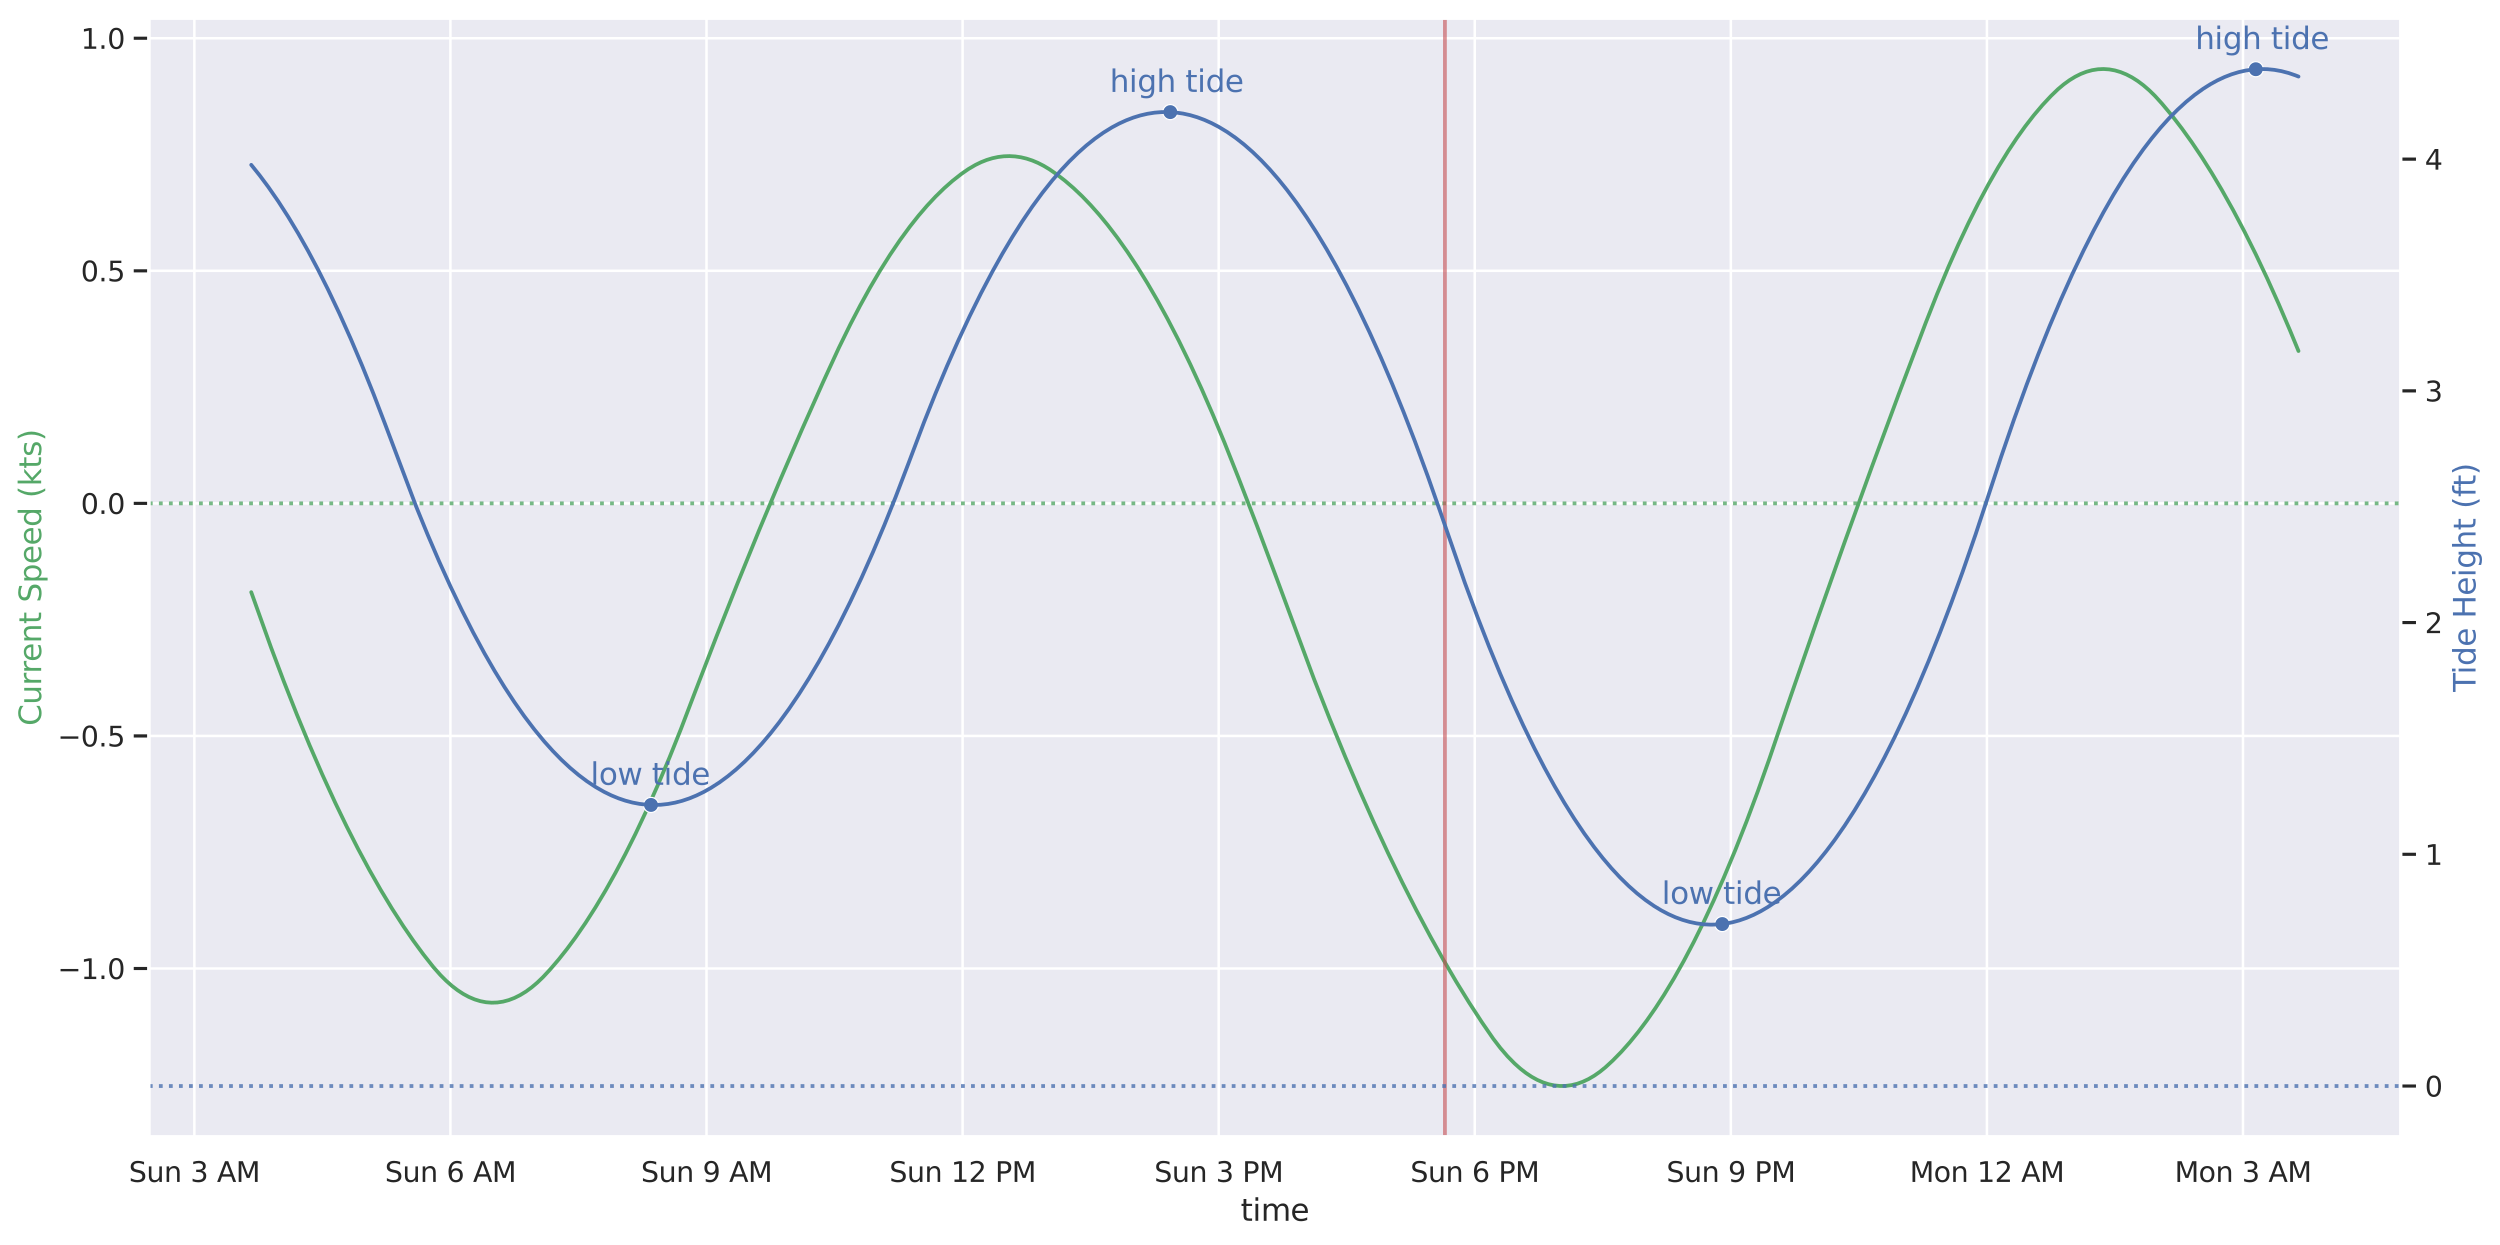 <?xml version="1.0" encoding="utf-8" standalone="no"?>
<!DOCTYPE svg PUBLIC "-//W3C//DTD SVG 1.1//EN"
  "http://www.w3.org/Graphics/SVG/1.1/DTD/svg11.dtd">
<svg xmlns:xlink="http://www.w3.org/1999/xlink" width="991.137pt" height="493.68pt" viewBox="0 0 991.137 493.68" xmlns="http://www.w3.org/2000/svg" version="1.1">
 <defs>
  <style type="text/css">*{stroke-linejoin: round; stroke-linecap: butt}</style>
 </defs>
 <g id="figure_1">
  <g id="patch_1">
   <path d="M 0 493.68 
L 991.137 493.68 
L 991.137 0 
L 0 0 
z
" style="fill: #ffffff"/>
  </g>
  <g id="axes_1">
   <g id="patch_2">
    <path d="M 59.025 450.72 
L 951.825 450.72 
L 951.825 7.2 
L 59.025 7.2 
z
" style="fill: #eaeaf2"/>
   </g>
   <g id="matplotlib.axis_1">
    <g id="xtick_1">
     <g id="line2d_1">
      <path d="M 77.046 450.72 
L 77.046 7.2 
" clip-path="url(#pb680e8abb6)" style="fill: none; stroke: #ffffff; stroke-linecap: round"/>
     </g>
     <g id="text_1">
      <!-- Sun 3 AM -->
      <g style="fill: #262626" transform="translate(51.08 468.578) scale(0.11 -0.11)">
       <defs>
        <path id="DejaVuSans-53" d="M 3425 4513 
L 3425 3897 
Q 3066 4069 2747 4153 
Q 2428 4238 2131 4238 
Q 1616 4238 1336 4038 
Q 1056 3838 1056 3469 
Q 1056 3159 1242 3001 
Q 1428 2844 1947 2747 
L 2328 2669 
Q 3034 2534 3370 2195 
Q 3706 1856 3706 1288 
Q 3706 609 3251 259 
Q 2797 -91 1919 -91 
Q 1588 -91 1214 -16 
Q 841 59 441 206 
L 441 856 
Q 825 641 1194 531 
Q 1563 422 1919 422 
Q 2459 422 2753 634 
Q 3047 847 3047 1241 
Q 3047 1584 2836 1778 
Q 2625 1972 2144 2069 
L 1759 2144 
Q 1053 2284 737 2584 
Q 422 2884 422 3419 
Q 422 4038 858 4394 
Q 1294 4750 2059 4750 
Q 2388 4750 2728 4690 
Q 3069 4631 3425 4513 
z
" transform="scale(0.016)"/>
        <path id="DejaVuSans-75" d="M 544 1381 
L 544 3500 
L 1119 3500 
L 1119 1403 
Q 1119 906 1312 657 
Q 1506 409 1894 409 
Q 2359 409 2629 706 
Q 2900 1003 2900 1516 
L 2900 3500 
L 3475 3500 
L 3475 0 
L 2900 0 
L 2900 538 
Q 2691 219 2414 64 
Q 2138 -91 1772 -91 
Q 1169 -91 856 284 
Q 544 659 544 1381 
z
M 1991 3584 
L 1991 3584 
z
" transform="scale(0.016)"/>
        <path id="DejaVuSans-6e" d="M 3513 2113 
L 3513 0 
L 2938 0 
L 2938 2094 
Q 2938 2591 2744 2837 
Q 2550 3084 2163 3084 
Q 1697 3084 1428 2787 
Q 1159 2491 1159 1978 
L 1159 0 
L 581 0 
L 581 3500 
L 1159 3500 
L 1159 2956 
Q 1366 3272 1645 3428 
Q 1925 3584 2291 3584 
Q 2894 3584 3203 3211 
Q 3513 2838 3513 2113 
z
" transform="scale(0.016)"/>
        <path id="DejaVuSans-20" transform="scale(0.016)"/>
        <path id="DejaVuSans-33" d="M 2597 2516 
Q 3050 2419 3304 2112 
Q 3559 1806 3559 1356 
Q 3559 666 3084 287 
Q 2609 -91 1734 -91 
Q 1441 -91 1130 -33 
Q 819 25 488 141 
L 488 750 
Q 750 597 1062 519 
Q 1375 441 1716 441 
Q 2309 441 2620 675 
Q 2931 909 2931 1356 
Q 2931 1769 2642 2001 
Q 2353 2234 1838 2234 
L 1294 2234 
L 1294 2753 
L 1863 2753 
Q 2328 2753 2575 2939 
Q 2822 3125 2822 3475 
Q 2822 3834 2567 4026 
Q 2313 4219 1838 4219 
Q 1578 4219 1281 4162 
Q 984 4106 628 3988 
L 628 4550 
Q 988 4650 1302 4700 
Q 1616 4750 1894 4750 
Q 2613 4750 3031 4423 
Q 3450 4097 3450 3541 
Q 3450 3153 3228 2886 
Q 3006 2619 2597 2516 
z
" transform="scale(0.016)"/>
        <path id="DejaVuSans-41" d="M 2188 4044 
L 1331 1722 
L 3047 1722 
L 2188 4044 
z
M 1831 4666 
L 2547 4666 
L 4325 0 
L 3669 0 
L 3244 1197 
L 1141 1197 
L 716 0 
L 50 0 
L 1831 4666 
z
" transform="scale(0.016)"/>
        <path id="DejaVuSans-4d" d="M 628 4666 
L 1569 4666 
L 2759 1491 
L 3956 4666 
L 4897 4666 
L 4897 0 
L 4281 0 
L 4281 4097 
L 3078 897 
L 2444 897 
L 1241 4097 
L 1241 0 
L 628 0 
L 628 4666 
z
" transform="scale(0.016)"/>
       </defs>
       <use xlink:href="#DejaVuSans-53"/>
       <use xlink:href="#DejaVuSans-75" x="63.477"/>
       <use xlink:href="#DejaVuSans-6e" x="126.855"/>
       <use xlink:href="#DejaVuSans-20" x="190.234"/>
       <use xlink:href="#DejaVuSans-33" x="222.021"/>
       <use xlink:href="#DejaVuSans-20" x="285.645"/>
       <use xlink:href="#DejaVuSans-41" x="317.432"/>
       <use xlink:href="#DejaVuSans-4d" x="385.84"/>
      </g>
     </g>
    </g>
    <g id="xtick_2">
     <g id="line2d_2">
      <path d="M 178.571 450.72 
L 178.571 7.2 
" clip-path="url(#pb680e8abb6)" style="fill: none; stroke: #ffffff; stroke-linecap: round"/>
     </g>
     <g id="text_2">
      <!-- Sun 6 AM -->
      <g style="fill: #262626" transform="translate(152.605 468.578) scale(0.11 -0.11)">
       <defs>
        <path id="DejaVuSans-36" d="M 2113 2584 
Q 1688 2584 1439 2293 
Q 1191 2003 1191 1497 
Q 1191 994 1439 701 
Q 1688 409 2113 409 
Q 2538 409 2786 701 
Q 3034 994 3034 1497 
Q 3034 2003 2786 2293 
Q 2538 2584 2113 2584 
z
M 3366 4563 
L 3366 3988 
Q 3128 4100 2886 4159 
Q 2644 4219 2406 4219 
Q 1781 4219 1451 3797 
Q 1122 3375 1075 2522 
Q 1259 2794 1537 2939 
Q 1816 3084 2150 3084 
Q 2853 3084 3261 2657 
Q 3669 2231 3669 1497 
Q 3669 778 3244 343 
Q 2819 -91 2113 -91 
Q 1303 -91 875 529 
Q 447 1150 447 2328 
Q 447 3434 972 4092 
Q 1497 4750 2381 4750 
Q 2619 4750 2861 4703 
Q 3103 4656 3366 4563 
z
" transform="scale(0.016)"/>
       </defs>
       <use xlink:href="#DejaVuSans-53"/>
       <use xlink:href="#DejaVuSans-75" x="63.477"/>
       <use xlink:href="#DejaVuSans-6e" x="126.855"/>
       <use xlink:href="#DejaVuSans-20" x="190.234"/>
       <use xlink:href="#DejaVuSans-36" x="222.021"/>
       <use xlink:href="#DejaVuSans-20" x="285.645"/>
       <use xlink:href="#DejaVuSans-41" x="317.432"/>
       <use xlink:href="#DejaVuSans-4d" x="385.84"/>
      </g>
     </g>
    </g>
    <g id="xtick_3">
     <g id="line2d_3">
      <path d="M 280.096 450.72 
L 280.096 7.2 
" clip-path="url(#pb680e8abb6)" style="fill: none; stroke: #ffffff; stroke-linecap: round"/>
     </g>
     <g id="text_3">
      <!-- Sun 9 AM -->
      <g style="fill: #262626" transform="translate(254.13 468.578) scale(0.11 -0.11)">
       <defs>
        <path id="DejaVuSans-39" d="M 703 97 
L 703 672 
Q 941 559 1184 500 
Q 1428 441 1663 441 
Q 2288 441 2617 861 
Q 2947 1281 2994 2138 
Q 2813 1869 2534 1725 
Q 2256 1581 1919 1581 
Q 1219 1581 811 2004 
Q 403 2428 403 3163 
Q 403 3881 828 4315 
Q 1253 4750 1959 4750 
Q 2769 4750 3195 4129 
Q 3622 3509 3622 2328 
Q 3622 1225 3098 567 
Q 2575 -91 1691 -91 
Q 1453 -91 1209 -44 
Q 966 3 703 97 
z
M 1959 2075 
Q 2384 2075 2632 2365 
Q 2881 2656 2881 3163 
Q 2881 3666 2632 3958 
Q 2384 4250 1959 4250 
Q 1534 4250 1286 3958 
Q 1038 3666 1038 3163 
Q 1038 2656 1286 2365 
Q 1534 2075 1959 2075 
z
" transform="scale(0.016)"/>
       </defs>
       <use xlink:href="#DejaVuSans-53"/>
       <use xlink:href="#DejaVuSans-75" x="63.477"/>
       <use xlink:href="#DejaVuSans-6e" x="126.855"/>
       <use xlink:href="#DejaVuSans-20" x="190.234"/>
       <use xlink:href="#DejaVuSans-39" x="222.021"/>
       <use xlink:href="#DejaVuSans-20" x="285.645"/>
       <use xlink:href="#DejaVuSans-41" x="317.432"/>
       <use xlink:href="#DejaVuSans-4d" x="385.84"/>
      </g>
     </g>
    </g>
    <g id="xtick_4">
     <g id="line2d_4">
      <path d="M 381.621 450.72 
L 381.621 7.2 
" clip-path="url(#pb680e8abb6)" style="fill: none; stroke: #ffffff; stroke-linecap: round"/>
     </g>
     <g id="text_4">
      <!-- Sun 12 PM -->
      <g style="fill: #262626" transform="translate(352.601 468.578) scale(0.11 -0.11)">
       <defs>
        <path id="DejaVuSans-31" d="M 794 531 
L 1825 531 
L 1825 4091 
L 703 3866 
L 703 4441 
L 1819 4666 
L 2450 4666 
L 2450 531 
L 3481 531 
L 3481 0 
L 794 0 
L 794 531 
z
" transform="scale(0.016)"/>
        <path id="DejaVuSans-32" d="M 1228 531 
L 3431 531 
L 3431 0 
L 469 0 
L 469 531 
Q 828 903 1448 1529 
Q 2069 2156 2228 2338 
Q 2531 2678 2651 2914 
Q 2772 3150 2772 3378 
Q 2772 3750 2511 3984 
Q 2250 4219 1831 4219 
Q 1534 4219 1204 4116 
Q 875 4013 500 3803 
L 500 4441 
Q 881 4594 1212 4672 
Q 1544 4750 1819 4750 
Q 2544 4750 2975 4387 
Q 3406 4025 3406 3419 
Q 3406 3131 3298 2873 
Q 3191 2616 2906 2266 
Q 2828 2175 2409 1742 
Q 1991 1309 1228 531 
z
" transform="scale(0.016)"/>
        <path id="DejaVuSans-50" d="M 1259 4147 
L 1259 2394 
L 2053 2394 
Q 2494 2394 2734 2622 
Q 2975 2850 2975 3272 
Q 2975 3691 2734 3919 
Q 2494 4147 2053 4147 
L 1259 4147 
z
M 628 4666 
L 2053 4666 
Q 2838 4666 3239 4311 
Q 3641 3956 3641 3272 
Q 3641 2581 3239 2228 
Q 2838 1875 2053 1875 
L 1259 1875 
L 1259 0 
L 628 0 
L 628 4666 
z
" transform="scale(0.016)"/>
       </defs>
       <use xlink:href="#DejaVuSans-53"/>
       <use xlink:href="#DejaVuSans-75" x="63.477"/>
       <use xlink:href="#DejaVuSans-6e" x="126.855"/>
       <use xlink:href="#DejaVuSans-20" x="190.234"/>
       <use xlink:href="#DejaVuSans-31" x="222.021"/>
       <use xlink:href="#DejaVuSans-32" x="285.645"/>
       <use xlink:href="#DejaVuSans-20" x="349.268"/>
       <use xlink:href="#DejaVuSans-50" x="381.055"/>
       <use xlink:href="#DejaVuSans-4d" x="441.357"/>
      </g>
     </g>
    </g>
    <g id="xtick_5">
     <g id="line2d_5">
      <path d="M 483.146 450.72 
L 483.146 7.2 
" clip-path="url(#pb680e8abb6)" style="fill: none; stroke: #ffffff; stroke-linecap: round"/>
     </g>
     <g id="text_5">
      <!-- Sun 3 PM -->
      <g style="fill: #262626" transform="translate(457.626 468.578) scale(0.11 -0.11)">
       <use xlink:href="#DejaVuSans-53"/>
       <use xlink:href="#DejaVuSans-75" x="63.477"/>
       <use xlink:href="#DejaVuSans-6e" x="126.855"/>
       <use xlink:href="#DejaVuSans-20" x="190.234"/>
       <use xlink:href="#DejaVuSans-33" x="222.021"/>
       <use xlink:href="#DejaVuSans-20" x="285.645"/>
       <use xlink:href="#DejaVuSans-50" x="317.432"/>
       <use xlink:href="#DejaVuSans-4d" x="377.734"/>
      </g>
     </g>
    </g>
    <g id="xtick_6">
     <g id="line2d_6">
      <path d="M 584.671 450.72 
L 584.671 7.2 
" clip-path="url(#pb680e8abb6)" style="fill: none; stroke: #ffffff; stroke-linecap: round"/>
     </g>
     <g id="text_6">
      <!-- Sun 6 PM -->
      <g style="fill: #262626" transform="translate(559.151 468.578) scale(0.11 -0.11)">
       <use xlink:href="#DejaVuSans-53"/>
       <use xlink:href="#DejaVuSans-75" x="63.477"/>
       <use xlink:href="#DejaVuSans-6e" x="126.855"/>
       <use xlink:href="#DejaVuSans-20" x="190.234"/>
       <use xlink:href="#DejaVuSans-36" x="222.021"/>
       <use xlink:href="#DejaVuSans-20" x="285.645"/>
       <use xlink:href="#DejaVuSans-50" x="317.432"/>
       <use xlink:href="#DejaVuSans-4d" x="377.734"/>
      </g>
     </g>
    </g>
    <g id="xtick_7">
     <g id="line2d_7">
      <path d="M 686.196 450.72 
L 686.196 7.2 
" clip-path="url(#pb680e8abb6)" style="fill: none; stroke: #ffffff; stroke-linecap: round"/>
     </g>
     <g id="text_7">
      <!-- Sun 9 PM -->
      <g style="fill: #262626" transform="translate(660.676 468.578) scale(0.11 -0.11)">
       <use xlink:href="#DejaVuSans-53"/>
       <use xlink:href="#DejaVuSans-75" x="63.477"/>
       <use xlink:href="#DejaVuSans-6e" x="126.855"/>
       <use xlink:href="#DejaVuSans-20" x="190.234"/>
       <use xlink:href="#DejaVuSans-39" x="222.021"/>
       <use xlink:href="#DejaVuSans-20" x="285.645"/>
       <use xlink:href="#DejaVuSans-50" x="317.432"/>
       <use xlink:href="#DejaVuSans-4d" x="377.734"/>
      </g>
     </g>
    </g>
    <g id="xtick_8">
     <g id="line2d_8">
      <path d="M 787.721 450.72 
L 787.721 7.2 
" clip-path="url(#pb680e8abb6)" style="fill: none; stroke: #ffffff; stroke-linecap: round"/>
     </g>
     <g id="text_8">
      <!-- Mon 12 AM -->
      <g style="fill: #262626" transform="translate(757.122 468.578) scale(0.11 -0.11)">
       <defs>
        <path id="DejaVuSans-6f" d="M 1959 3097 
Q 1497 3097 1228 2736 
Q 959 2375 959 1747 
Q 959 1119 1226 758 
Q 1494 397 1959 397 
Q 2419 397 2687 759 
Q 2956 1122 2956 1747 
Q 2956 2369 2687 2733 
Q 2419 3097 1959 3097 
z
M 1959 3584 
Q 2709 3584 3137 3096 
Q 3566 2609 3566 1747 
Q 3566 888 3137 398 
Q 2709 -91 1959 -91 
Q 1206 -91 779 398 
Q 353 888 353 1747 
Q 353 2609 779 3096 
Q 1206 3584 1959 3584 
z
" transform="scale(0.016)"/>
       </defs>
       <use xlink:href="#DejaVuSans-4d"/>
       <use xlink:href="#DejaVuSans-6f" x="86.279"/>
       <use xlink:href="#DejaVuSans-6e" x="147.461"/>
       <use xlink:href="#DejaVuSans-20" x="210.84"/>
       <use xlink:href="#DejaVuSans-31" x="242.627"/>
       <use xlink:href="#DejaVuSans-32" x="306.25"/>
       <use xlink:href="#DejaVuSans-20" x="369.873"/>
       <use xlink:href="#DejaVuSans-41" x="401.66"/>
       <use xlink:href="#DejaVuSans-4d" x="470.068"/>
      </g>
     </g>
    </g>
    <g id="xtick_9">
     <g id="line2d_9">
      <path d="M 889.246 450.72 
L 889.246 7.2 
" clip-path="url(#pb680e8abb6)" style="fill: none; stroke: #ffffff; stroke-linecap: round"/>
     </g>
     <g id="text_9">
      <!-- Mon 3 AM -->
      <g style="fill: #262626" transform="translate(862.146 468.578) scale(0.11 -0.11)">
       <use xlink:href="#DejaVuSans-4d"/>
       <use xlink:href="#DejaVuSans-6f" x="86.279"/>
       <use xlink:href="#DejaVuSans-6e" x="147.461"/>
       <use xlink:href="#DejaVuSans-20" x="210.84"/>
       <use xlink:href="#DejaVuSans-33" x="242.627"/>
       <use xlink:href="#DejaVuSans-20" x="306.25"/>
       <use xlink:href="#DejaVuSans-41" x="338.037"/>
       <use xlink:href="#DejaVuSans-4d" x="406.445"/>
      </g>
     </g>
    </g>
    <g id="text_10">
     <!-- time -->
     <g style="fill: #262626" transform="translate(491.87 483.984) scale(0.12 -0.12)">
      <defs>
       <path id="DejaVuSans-74" d="M 1172 4494 
L 1172 3500 
L 2356 3500 
L 2356 3053 
L 1172 3053 
L 1172 1153 
Q 1172 725 1289 603 
Q 1406 481 1766 481 
L 2356 481 
L 2356 0 
L 1766 0 
Q 1100 0 847 248 
Q 594 497 594 1153 
L 594 3053 
L 172 3053 
L 172 3500 
L 594 3500 
L 594 4494 
L 1172 4494 
z
" transform="scale(0.016)"/>
       <path id="DejaVuSans-69" d="M 603 3500 
L 1178 3500 
L 1178 0 
L 603 0 
L 603 3500 
z
M 603 4863 
L 1178 4863 
L 1178 4134 
L 603 4134 
L 603 4863 
z
" transform="scale(0.016)"/>
       <path id="DejaVuSans-6d" d="M 3328 2828 
Q 3544 3216 3844 3400 
Q 4144 3584 4550 3584 
Q 5097 3584 5394 3201 
Q 5691 2819 5691 2113 
L 5691 0 
L 5113 0 
L 5113 2094 
Q 5113 2597 4934 2840 
Q 4756 3084 4391 3084 
Q 3944 3084 3684 2787 
Q 3425 2491 3425 1978 
L 3425 0 
L 2847 0 
L 2847 2094 
Q 2847 2600 2669 2842 
Q 2491 3084 2119 3084 
Q 1678 3084 1418 2786 
Q 1159 2488 1159 1978 
L 1159 0 
L 581 0 
L 581 3500 
L 1159 3500 
L 1159 2956 
Q 1356 3278 1631 3431 
Q 1906 3584 2284 3584 
Q 2666 3584 2933 3390 
Q 3200 3197 3328 2828 
z
" transform="scale(0.016)"/>
       <path id="DejaVuSans-65" d="M 3597 1894 
L 3597 1613 
L 953 1613 
Q 991 1019 1311 708 
Q 1631 397 2203 397 
Q 2534 397 2845 478 
Q 3156 559 3463 722 
L 3463 178 
Q 3153 47 2828 -22 
Q 2503 -91 2169 -91 
Q 1331 -91 842 396 
Q 353 884 353 1716 
Q 353 2575 817 3079 
Q 1281 3584 2069 3584 
Q 2775 3584 3186 3129 
Q 3597 2675 3597 1894 
z
M 3022 2063 
Q 3016 2534 2758 2815 
Q 2500 3097 2075 3097 
Q 1594 3097 1305 2825 
Q 1016 2553 972 2059 
L 3022 2063 
z
" transform="scale(0.016)"/>
      </defs>
      <use xlink:href="#DejaVuSans-74"/>
      <use xlink:href="#DejaVuSans-69" x="39.209"/>
      <use xlink:href="#DejaVuSans-6d" x="66.992"/>
      <use xlink:href="#DejaVuSans-65" x="164.404"/>
     </g>
    </g>
   </g>
   <g id="matplotlib.axis_2">
    <g id="ytick_1">
     <g id="line2d_10">
      <path d="M 59.025 383.968 
L 951.825 383.968 
" clip-path="url(#pb680e8abb6)" style="fill: none; stroke: #ffffff; stroke-linecap: round"/>
     </g>
     <g id="line2d_11">
      <defs>
       <path id="mc76d4a7709" d="M 0 0 
L -6 0 
" style="stroke: #262626; stroke-width: 1.25"/>
      </defs>
      <g>
       <use xlink:href="#mc76d4a7709" x="59.025" y="383.968" style="fill: #262626; stroke: #262626; stroke-width: 1.25"/>
      </g>
     </g>
     <g id="text_11">
      <!-- −1.0 -->
      <g style="fill: #262626" transform="translate(22.814 388.147) scale(0.11 -0.11)">
       <defs>
        <path id="DejaVuSans-2212" d="M 678 2272 
L 4684 2272 
L 4684 1741 
L 678 1741 
L 678 2272 
z
" transform="scale(0.016)"/>
        <path id="DejaVuSans-2e" d="M 684 794 
L 1344 794 
L 1344 0 
L 684 0 
L 684 794 
z
" transform="scale(0.016)"/>
        <path id="DejaVuSans-30" d="M 2034 4250 
Q 1547 4250 1301 3770 
Q 1056 3291 1056 2328 
Q 1056 1369 1301 889 
Q 1547 409 2034 409 
Q 2525 409 2770 889 
Q 3016 1369 3016 2328 
Q 3016 3291 2770 3770 
Q 2525 4250 2034 4250 
z
M 2034 4750 
Q 2819 4750 3233 4129 
Q 3647 3509 3647 2328 
Q 3647 1150 3233 529 
Q 2819 -91 2034 -91 
Q 1250 -91 836 529 
Q 422 1150 422 2328 
Q 422 3509 836 4129 
Q 1250 4750 2034 4750 
z
" transform="scale(0.016)"/>
       </defs>
       <use xlink:href="#DejaVuSans-2212"/>
       <use xlink:href="#DejaVuSans-31" x="83.789"/>
       <use xlink:href="#DejaVuSans-2e" x="147.412"/>
       <use xlink:href="#DejaVuSans-30" x="179.199"/>
      </g>
     </g>
    </g>
    <g id="ytick_2">
     <g id="line2d_12">
      <path d="M 59.025 291.768 
L 951.825 291.768 
" clip-path="url(#pb680e8abb6)" style="fill: none; stroke: #ffffff; stroke-linecap: round"/>
     </g>
     <g id="line2d_13">
      <g>
       <use xlink:href="#mc76d4a7709" x="59.025" y="291.768" style="fill: #262626; stroke: #262626; stroke-width: 1.25"/>
      </g>
     </g>
     <g id="text_12">
      <!-- −0.5 -->
      <g style="fill: #262626" transform="translate(22.814 295.947) scale(0.11 -0.11)">
       <defs>
        <path id="DejaVuSans-35" d="M 691 4666 
L 3169 4666 
L 3169 4134 
L 1269 4134 
L 1269 2991 
Q 1406 3038 1543 3061 
Q 1681 3084 1819 3084 
Q 2600 3084 3056 2656 
Q 3513 2228 3513 1497 
Q 3513 744 3044 326 
Q 2575 -91 1722 -91 
Q 1428 -91 1123 -41 
Q 819 9 494 109 
L 494 744 
Q 775 591 1075 516 
Q 1375 441 1709 441 
Q 2250 441 2565 725 
Q 2881 1009 2881 1497 
Q 2881 1984 2565 2268 
Q 2250 2553 1709 2553 
Q 1456 2553 1204 2497 
Q 953 2441 691 2322 
L 691 4666 
z
" transform="scale(0.016)"/>
       </defs>
       <use xlink:href="#DejaVuSans-2212"/>
       <use xlink:href="#DejaVuSans-30" x="83.789"/>
       <use xlink:href="#DejaVuSans-2e" x="147.412"/>
       <use xlink:href="#DejaVuSans-35" x="179.199"/>
      </g>
     </g>
    </g>
    <g id="ytick_3">
     <g id="line2d_14">
      <path d="M 59.025 199.567 
L 951.825 199.567 
" clip-path="url(#pb680e8abb6)" style="fill: none; stroke: #ffffff; stroke-linecap: round"/>
     </g>
     <g id="line2d_15">
      <g>
       <use xlink:href="#mc76d4a7709" x="59.025" y="199.567" style="fill: #262626; stroke: #262626; stroke-width: 1.25"/>
      </g>
     </g>
     <g id="text_13">
      <!-- 0.0 -->
      <g style="fill: #262626" transform="translate(32.031 203.746) scale(0.11 -0.11)">
       <use xlink:href="#DejaVuSans-30"/>
       <use xlink:href="#DejaVuSans-2e" x="63.623"/>
       <use xlink:href="#DejaVuSans-30" x="95.41"/>
      </g>
     </g>
    </g>
    <g id="ytick_4">
     <g id="line2d_16">
      <path d="M 59.025 107.367 
L 951.825 107.367 
" clip-path="url(#pb680e8abb6)" style="fill: none; stroke: #ffffff; stroke-linecap: round"/>
     </g>
     <g id="line2d_17">
      <g>
       <use xlink:href="#mc76d4a7709" x="59.025" y="107.367" style="fill: #262626; stroke: #262626; stroke-width: 1.25"/>
      </g>
     </g>
     <g id="text_14">
      <!-- 0.5 -->
      <g style="fill: #262626" transform="translate(32.031 111.546) scale(0.11 -0.11)">
       <use xlink:href="#DejaVuSans-30"/>
       <use xlink:href="#DejaVuSans-2e" x="63.623"/>
       <use xlink:href="#DejaVuSans-35" x="95.41"/>
      </g>
     </g>
    </g>
    <g id="ytick_5">
     <g id="line2d_18">
      <path d="M 59.025 15.166 
L 951.825 15.166 
" clip-path="url(#pb680e8abb6)" style="fill: none; stroke: #ffffff; stroke-linecap: round"/>
     </g>
     <g id="line2d_19">
      <g>
       <use xlink:href="#mc76d4a7709" x="59.025" y="15.166" style="fill: #262626; stroke: #262626; stroke-width: 1.25"/>
      </g>
     </g>
     <g id="text_15">
      <!-- 1.0 -->
      <g style="fill: #262626" transform="translate(32.031 19.345) scale(0.11 -0.11)">
       <use xlink:href="#DejaVuSans-31"/>
       <use xlink:href="#DejaVuSans-2e" x="63.623"/>
       <use xlink:href="#DejaVuSans-30" x="95.41"/>
      </g>
     </g>
    </g>
    <g id="text_16">
     <!-- Current Speed (kts) -->
     <g style="fill: #55a868" transform="translate(16.318 287.751) rotate(-90) scale(0.12 -0.12)">
      <defs>
       <path id="DejaVuSans-43" d="M 4122 4306 
L 4122 3641 
Q 3803 3938 3442 4084 
Q 3081 4231 2675 4231 
Q 1875 4231 1450 3742 
Q 1025 3253 1025 2328 
Q 1025 1406 1450 917 
Q 1875 428 2675 428 
Q 3081 428 3442 575 
Q 3803 722 4122 1019 
L 4122 359 
Q 3791 134 3420 21 
Q 3050 -91 2638 -91 
Q 1578 -91 968 557 
Q 359 1206 359 2328 
Q 359 3453 968 4101 
Q 1578 4750 2638 4750 
Q 3056 4750 3426 4639 
Q 3797 4528 4122 4306 
z
" transform="scale(0.016)"/>
       <path id="DejaVuSans-72" d="M 2631 2963 
Q 2534 3019 2420 3045 
Q 2306 3072 2169 3072 
Q 1681 3072 1420 2755 
Q 1159 2438 1159 1844 
L 1159 0 
L 581 0 
L 581 3500 
L 1159 3500 
L 1159 2956 
Q 1341 3275 1631 3429 
Q 1922 3584 2338 3584 
Q 2397 3584 2469 3576 
Q 2541 3569 2628 3553 
L 2631 2963 
z
" transform="scale(0.016)"/>
       <path id="DejaVuSans-70" d="M 1159 525 
L 1159 -1331 
L 581 -1331 
L 581 3500 
L 1159 3500 
L 1159 2969 
Q 1341 3281 1617 3432 
Q 1894 3584 2278 3584 
Q 2916 3584 3314 3078 
Q 3713 2572 3713 1747 
Q 3713 922 3314 415 
Q 2916 -91 2278 -91 
Q 1894 -91 1617 61 
Q 1341 213 1159 525 
z
M 3116 1747 
Q 3116 2381 2855 2742 
Q 2594 3103 2138 3103 
Q 1681 3103 1420 2742 
Q 1159 2381 1159 1747 
Q 1159 1113 1420 752 
Q 1681 391 2138 391 
Q 2594 391 2855 752 
Q 3116 1113 3116 1747 
z
" transform="scale(0.016)"/>
       <path id="DejaVuSans-64" d="M 2906 2969 
L 2906 4863 
L 3481 4863 
L 3481 0 
L 2906 0 
L 2906 525 
Q 2725 213 2448 61 
Q 2172 -91 1784 -91 
Q 1150 -91 751 415 
Q 353 922 353 1747 
Q 353 2572 751 3078 
Q 1150 3584 1784 3584 
Q 2172 3584 2448 3432 
Q 2725 3281 2906 2969 
z
M 947 1747 
Q 947 1113 1208 752 
Q 1469 391 1925 391 
Q 2381 391 2643 752 
Q 2906 1113 2906 1747 
Q 2906 2381 2643 2742 
Q 2381 3103 1925 3103 
Q 1469 3103 1208 2742 
Q 947 2381 947 1747 
z
" transform="scale(0.016)"/>
       <path id="DejaVuSans-28" d="M 1984 4856 
Q 1566 4138 1362 3434 
Q 1159 2731 1159 2009 
Q 1159 1288 1364 580 
Q 1569 -128 1984 -844 
L 1484 -844 
Q 1016 -109 783 600 
Q 550 1309 550 2009 
Q 550 2706 781 3412 
Q 1013 4119 1484 4856 
L 1984 4856 
z
" transform="scale(0.016)"/>
       <path id="DejaVuSans-6b" d="M 581 4863 
L 1159 4863 
L 1159 1991 
L 2875 3500 
L 3609 3500 
L 1753 1863 
L 3688 0 
L 2938 0 
L 1159 1709 
L 1159 0 
L 581 0 
L 581 4863 
z
" transform="scale(0.016)"/>
       <path id="DejaVuSans-73" d="M 2834 3397 
L 2834 2853 
Q 2591 2978 2328 3040 
Q 2066 3103 1784 3103 
Q 1356 3103 1142 2972 
Q 928 2841 928 2578 
Q 928 2378 1081 2264 
Q 1234 2150 1697 2047 
L 1894 2003 
Q 2506 1872 2764 1633 
Q 3022 1394 3022 966 
Q 3022 478 2636 193 
Q 2250 -91 1575 -91 
Q 1294 -91 989 -36 
Q 684 19 347 128 
L 347 722 
Q 666 556 975 473 
Q 1284 391 1588 391 
Q 1994 391 2212 530 
Q 2431 669 2431 922 
Q 2431 1156 2273 1281 
Q 2116 1406 1581 1522 
L 1381 1569 
Q 847 1681 609 1914 
Q 372 2147 372 2553 
Q 372 3047 722 3315 
Q 1072 3584 1716 3584 
Q 2034 3584 2315 3537 
Q 2597 3491 2834 3397 
z
" transform="scale(0.016)"/>
       <path id="DejaVuSans-29" d="M 513 4856 
L 1013 4856 
Q 1481 4119 1714 3412 
Q 1947 2706 1947 2009 
Q 1947 1309 1714 600 
Q 1481 -109 1013 -844 
L 513 -844 
Q 928 -128 1133 580 
Q 1338 1288 1338 2009 
Q 1338 2731 1133 3434 
Q 928 4138 513 4856 
z
" transform="scale(0.016)"/>
      </defs>
      <use xlink:href="#DejaVuSans-43"/>
      <use xlink:href="#DejaVuSans-75" x="69.824"/>
      <use xlink:href="#DejaVuSans-72" x="133.203"/>
      <use xlink:href="#DejaVuSans-72" x="172.566"/>
      <use xlink:href="#DejaVuSans-65" x="211.43"/>
      <use xlink:href="#DejaVuSans-6e" x="272.953"/>
      <use xlink:href="#DejaVuSans-74" x="336.332"/>
      <use xlink:href="#DejaVuSans-20" x="375.541"/>
      <use xlink:href="#DejaVuSans-53" x="407.328"/>
      <use xlink:href="#DejaVuSans-70" x="470.805"/>
      <use xlink:href="#DejaVuSans-65" x="534.281"/>
      <use xlink:href="#DejaVuSans-65" x="595.805"/>
      <use xlink:href="#DejaVuSans-64" x="657.328"/>
      <use xlink:href="#DejaVuSans-20" x="720.805"/>
      <use xlink:href="#DejaVuSans-28" x="752.592"/>
      <use xlink:href="#DejaVuSans-6b" x="791.605"/>
      <use xlink:href="#DejaVuSans-74" x="849.516"/>
      <use xlink:href="#DejaVuSans-73" x="888.725"/>
      <use xlink:href="#DejaVuSans-29" x="940.824"/>
     </g>
    </g>
   </g>
   <g id="PolyCollection_1"/>
   <g id="line2d_20">
    <path d="M 99.607 234.772 
L 107.503 256.825 
L 112.579 270.295 
L 117.656 283.168 
L 122.732 295.445 
L 127.808 307.126 
L 132.884 318.211 
L 137.397 327.565 
L 141.909 336.447 
L 146.421 344.858 
L 150.933 352.799 
L 155.445 360.268 
L 159.958 367.267 
L 163.906 373.005 
L 167.854 378.382 
L 171.802 383.388 
L 174.622 386.573 
L 176.879 388.829 
L 179.135 390.825 
L 181.391 392.561 
L 183.647 394.037 
L 185.903 395.254 
L 188.159 396.21 
L 190.415 396.907 
L 192.671 397.345 
L 194.927 397.522 
L 197.184 397.44 
L 199.44 397.098 
L 201.696 396.496 
L 203.952 395.634 
L 206.208 394.513 
L 208.464 393.132 
L 210.72 391.491 
L 212.976 389.59 
L 215.232 387.43 
L 218.053 384.397 
L 221.437 380.45 
L 224.821 376.186 
L 228.205 371.605 
L 232.153 365.86 
L 236.101 359.684 
L 240.05 353.076 
L 243.998 346.038 
L 247.946 338.568 
L 251.894 330.666 
L 256.406 321.108 
L 260.919 310.987 
L 265.431 300.302 
L 269.943 289.054 
L 275.583 274.293 
L 284.044 252.336 
L 292.504 230.969 
L 300.965 210.193 
L 309.425 190.008 
L 317.886 170.413 
L 326.346 151.409 
L 332.55 137.927 
L 337.062 128.72 
L 341.011 121.135 
L 344.959 113.988 
L 348.907 107.281 
L 352.855 101.013 
L 356.803 95.184 
L 360.752 89.795 
L 364.136 85.525 
L 367.52 81.577 
L 370.904 77.952 
L 374.288 74.65 
L 377.672 71.67 
L 381.057 69.013 
L 383.877 67.053 
L 386.697 65.396 
L 388.953 64.3 
L 391.209 63.408 
L 393.465 62.721 
L 395.721 62.238 
L 397.978 61.96 
L 400.234 61.886 
L 402.49 62.017 
L 404.746 62.353 
L 407.002 62.892 
L 409.258 63.637 
L 411.514 64.585 
L 413.77 65.738 
L 416.026 67.096 
L 418.847 69.045 
L 422.231 71.66 
L 425.615 74.575 
L 428.999 77.788 
L 432.383 81.3 
L 435.767 85.111 
L 439.152 89.221 
L 443.1 94.393 
L 447.048 99.973 
L 450.996 105.959 
L 454.944 112.352 
L 458.893 119.152 
L 462.841 126.359 
L 467.353 135.094 
L 471.865 144.359 
L 476.377 154.157 
L 480.89 164.486 
L 485.402 175.346 
L 491.042 189.547 
L 498.374 208.542 
L 506.271 229.634 
L 520.936 269.163 
L 527.14 284.936 
L 533.344 300.074 
L 538.985 313.286 
L 544.625 325.973 
L 550.265 338.136 
L 555.905 349.774 
L 561.546 360.888 
L 567.186 371.477 
L 572.262 380.559 
L 577.338 389.216 
L 582.415 397.448 
L 587.491 405.256 
L 592.003 411.806 
L 594.823 415.481 
L 597.643 418.755 
L 600.464 421.63 
L 602.72 423.641 
L 604.976 425.396 
L 607.232 426.895 
L 609.488 428.137 
L 611.744 429.124 
L 614 429.854 
L 616.256 430.328 
L 618.512 430.546 
L 620.769 430.507 
L 623.025 430.212 
L 625.281 429.662 
L 627.537 428.854 
L 629.793 427.791 
L 632.049 426.472 
L 634.305 424.896 
L 636.561 423.064 
L 639.382 420.463 
L 642.766 417.014 
L 646.15 413.211 
L 649.534 409.053 
L 652.918 404.542 
L 656.302 399.677 
L 659.687 394.457 
L 663.635 387.921 
L 667.583 380.902 
L 671.531 373.402 
L 675.479 365.42 
L 679.427 356.956 
L 683.376 348.01 
L 687.888 337.196 
L 692.4 325.752 
L 696.912 313.68 
L 701.425 300.978 
L 709.885 276.17 
L 720.602 245.216 
L 731.318 214.918 
L 742.035 185.276 
L 752.751 156.291 
L 763.468 127.963 
L 767.98 116.532 
L 772.492 105.753 
L 776.44 96.855 
L 780.389 88.457 
L 784.337 80.557 
L 788.285 73.156 
L 792.233 66.254 
L 796.181 59.851 
L 799.565 54.76 
L 802.95 50.035 
L 806.334 45.677 
L 809.718 41.685 
L 813.102 38.059 
L 815.922 35.344 
L 818.178 33.451 
L 820.435 31.813 
L 822.691 30.431 
L 824.947 29.305 
L 827.203 28.435 
L 829.459 27.821 
L 831.715 27.463 
L 833.971 27.36 
L 836.227 27.513 
L 838.483 27.922 
L 840.74 28.588 
L 842.996 29.508 
L 845.252 30.685 
L 847.508 32.118 
L 849.764 33.806 
L 852.02 35.75 
L 854.276 37.951 
L 857.096 41.051 
L 861.045 45.789 
L 864.993 50.906 
L 868.941 56.404 
L 872.889 62.281 
L 876.837 68.539 
L 880.786 75.177 
L 885.298 83.229 
L 889.81 91.777 
L 894.322 100.821 
L 898.834 110.362 
L 903.347 120.399 
L 907.859 130.933 
L 911.243 139.159 
L 911.243 139.159 
" clip-path="url(#pb680e8abb6)" style="fill: none; stroke: #55a868; stroke-width: 1.5; stroke-linecap: round"/>
   </g>
   <g id="line2d_21">
    <path d="M 59.025 199.567 
L 951.825 199.567 
" clip-path="url(#pb680e8abb6)" style="fill: none; stroke-dasharray: 1.5,2.475; stroke-dashoffset: 0; stroke: #55a868; stroke-opacity: 0.8; stroke-width: 1.5"/>
   </g>
   <g id="line2d_22">
    <path d="M 572.85 450.72 
L 572.85 7.2 
" clip-path="url(#pb680e8abb6)" style="fill: none; stroke: #c44e52; stroke-opacity: 0.6; stroke-width: 1.5; stroke-linecap: round"/>
   </g>
   <g id="patch_3">
    <path d="M 59.025 450.72 
L 59.025 7.2 
" style="fill: none; stroke: #ffffff; stroke-width: 1.25; stroke-linejoin: miter; stroke-linecap: square"/>
   </g>
   <g id="patch_4">
    <path d="M 951.825 450.72 
L 951.825 7.2 
" style="fill: none; stroke: #ffffff; stroke-width: 1.25; stroke-linejoin: miter; stroke-linecap: square"/>
   </g>
   <g id="patch_5">
    <path d="M 59.025 450.72 
L 951.825 450.72 
" style="fill: none; stroke: #ffffff; stroke-width: 1.25; stroke-linejoin: miter; stroke-linecap: square"/>
   </g>
   <g id="patch_6">
    <path d="M 59.025 7.2 
L 951.825 7.2 
" style="fill: none; stroke: #ffffff; stroke-width: 1.25; stroke-linejoin: miter; stroke-linecap: square"/>
   </g>
  </g>
  <g id="axes_2">
   <g id="matplotlib.axis_3">
    <g id="ytick_6">
     <g id="line2d_23">
      <defs>
       <path id="md4f82be4af" d="M 0 0 
L 6 0 
" style="stroke: #262626; stroke-width: 1.25"/>
      </defs>
      <g>
       <use xlink:href="#md4f82be4af" x="951.825" y="430.56" style="fill: #262626; stroke: #262626; stroke-width: 1.25"/>
      </g>
     </g>
     <g id="text_17">
      <!-- 0 -->
      <g style="fill: #262626" transform="translate(961.325 434.739) scale(0.11 -0.11)">
       <use xlink:href="#DejaVuSans-30"/>
      </g>
     </g>
    </g>
    <g id="ytick_7">
     <g id="line2d_24">
      <g>
       <use xlink:href="#md4f82be4af" x="951.825" y="338.693" style="fill: #262626; stroke: #262626; stroke-width: 1.25"/>
      </g>
     </g>
     <g id="text_18">
      <!-- 1 -->
      <g style="fill: #262626" transform="translate(961.325 342.872) scale(0.11 -0.11)">
       <use xlink:href="#DejaVuSans-31"/>
      </g>
     </g>
    </g>
    <g id="ytick_8">
     <g id="line2d_25">
      <g>
       <use xlink:href="#md4f82be4af" x="951.825" y="246.826" style="fill: #262626; stroke: #262626; stroke-width: 1.25"/>
      </g>
     </g>
     <g id="text_19">
      <!-- 2 -->
      <g style="fill: #262626" transform="translate(961.325 251.006) scale(0.11 -0.11)">
       <use xlink:href="#DejaVuSans-32"/>
      </g>
     </g>
    </g>
    <g id="ytick_9">
     <g id="line2d_26">
      <g>
       <use xlink:href="#md4f82be4af" x="951.825" y="154.96" style="fill: #262626; stroke: #262626; stroke-width: 1.25"/>
      </g>
     </g>
     <g id="text_20">
      <!-- 3 -->
      <g style="fill: #262626" transform="translate(961.325 159.139) scale(0.11 -0.11)">
       <use xlink:href="#DejaVuSans-33"/>
      </g>
     </g>
    </g>
    <g id="ytick_10">
     <g id="line2d_27">
      <g>
       <use xlink:href="#md4f82be4af" x="951.825" y="63.093" style="fill: #262626; stroke: #262626; stroke-width: 1.25"/>
      </g>
     </g>
     <g id="text_21">
      <!-- 4 -->
      <g style="fill: #262626" transform="translate(961.325 67.272) scale(0.11 -0.11)">
       <defs>
        <path id="DejaVuSans-34" d="M 2419 4116 
L 825 1625 
L 2419 1625 
L 2419 4116 
z
M 2253 4666 
L 3047 4666 
L 3047 1625 
L 3713 1625 
L 3713 1100 
L 3047 1100 
L 3047 0 
L 2419 0 
L 2419 1100 
L 313 1100 
L 313 1709 
L 2253 4666 
z
" transform="scale(0.016)"/>
       </defs>
       <use xlink:href="#DejaVuSans-34"/>
      </g>
     </g>
    </g>
    <g id="text_22">
     <!-- Tide Height (ft) -->
     <g style="fill: #4c72b0" transform="translate(981.442 274.295) rotate(-90) scale(0.12 -0.12)">
      <defs>
       <path id="DejaVuSans-54" d="M -19 4666 
L 3928 4666 
L 3928 4134 
L 2272 4134 
L 2272 0 
L 1638 0 
L 1638 4134 
L -19 4134 
L -19 4666 
z
" transform="scale(0.016)"/>
       <path id="DejaVuSans-48" d="M 628 4666 
L 1259 4666 
L 1259 2753 
L 3553 2753 
L 3553 4666 
L 4184 4666 
L 4184 0 
L 3553 0 
L 3553 2222 
L 1259 2222 
L 1259 0 
L 628 0 
L 628 4666 
z
" transform="scale(0.016)"/>
       <path id="DejaVuSans-67" d="M 2906 1791 
Q 2906 2416 2648 2759 
Q 2391 3103 1925 3103 
Q 1463 3103 1205 2759 
Q 947 2416 947 1791 
Q 947 1169 1205 825 
Q 1463 481 1925 481 
Q 2391 481 2648 825 
Q 2906 1169 2906 1791 
z
M 3481 434 
Q 3481 -459 3084 -895 
Q 2688 -1331 1869 -1331 
Q 1566 -1331 1297 -1286 
Q 1028 -1241 775 -1147 
L 775 -588 
Q 1028 -725 1275 -790 
Q 1522 -856 1778 -856 
Q 2344 -856 2625 -561 
Q 2906 -266 2906 331 
L 2906 616 
Q 2728 306 2450 153 
Q 2172 0 1784 0 
Q 1141 0 747 490 
Q 353 981 353 1791 
Q 353 2603 747 3093 
Q 1141 3584 1784 3584 
Q 2172 3584 2450 3431 
Q 2728 3278 2906 2969 
L 2906 3500 
L 3481 3500 
L 3481 434 
z
" transform="scale(0.016)"/>
       <path id="DejaVuSans-68" d="M 3513 2113 
L 3513 0 
L 2938 0 
L 2938 2094 
Q 2938 2591 2744 2837 
Q 2550 3084 2163 3084 
Q 1697 3084 1428 2787 
Q 1159 2491 1159 1978 
L 1159 0 
L 581 0 
L 581 4863 
L 1159 4863 
L 1159 2956 
Q 1366 3272 1645 3428 
Q 1925 3584 2291 3584 
Q 2894 3584 3203 3211 
Q 3513 2838 3513 2113 
z
" transform="scale(0.016)"/>
       <path id="DejaVuSans-66" d="M 2375 4863 
L 2375 4384 
L 1825 4384 
Q 1516 4384 1395 4259 
Q 1275 4134 1275 3809 
L 1275 3500 
L 2222 3500 
L 2222 3053 
L 1275 3053 
L 1275 0 
L 697 0 
L 697 3053 
L 147 3053 
L 147 3500 
L 697 3500 
L 697 3744 
Q 697 4328 969 4595 
Q 1241 4863 1831 4863 
L 2375 4863 
z
" transform="scale(0.016)"/>
      </defs>
      <use xlink:href="#DejaVuSans-54"/>
      <use xlink:href="#DejaVuSans-69" x="57.959"/>
      <use xlink:href="#DejaVuSans-64" x="85.742"/>
      <use xlink:href="#DejaVuSans-65" x="149.219"/>
      <use xlink:href="#DejaVuSans-20" x="210.742"/>
      <use xlink:href="#DejaVuSans-48" x="242.529"/>
      <use xlink:href="#DejaVuSans-65" x="317.725"/>
      <use xlink:href="#DejaVuSans-69" x="379.248"/>
      <use xlink:href="#DejaVuSans-67" x="407.031"/>
      <use xlink:href="#DejaVuSans-68" x="470.508"/>
      <use xlink:href="#DejaVuSans-74" x="533.887"/>
      <use xlink:href="#DejaVuSans-20" x="573.096"/>
      <use xlink:href="#DejaVuSans-28" x="604.883"/>
      <use xlink:href="#DejaVuSans-66" x="643.896"/>
      <use xlink:href="#DejaVuSans-74" x="677.352"/>
      <use xlink:href="#DejaVuSans-29" x="716.561"/>
     </g>
    </g>
   </g>
   <g id="PolyCollection_2"/>
   <g id="PathCollection_1">
    <path d="M 258.099 322.126 
C 258.894 322.126 259.657 321.809 260.22 321.247 
C 260.782 320.684 261.099 319.921 261.099 319.126 
C 261.099 318.33 260.782 317.567 260.22 317.004 
C 259.657 316.442 258.894 316.126 258.099 316.126 
C 257.303 316.126 256.54 316.442 255.977 317.004 
C 255.415 317.567 255.099 318.33 255.099 319.126 
C 255.099 319.921 255.415 320.684 255.977 321.247 
C 256.54 321.809 257.303 322.126 258.099 322.126 
z
" clip-path="url(#pb680e8abb6)" style="fill: #4c72b0; stroke: #ffffff; stroke-width: 0.48"/>
    <path d="M 463.969 47.444 
C 464.764 47.444 465.528 47.128 466.09 46.565 
C 466.653 46.003 466.969 45.239 466.969 44.444 
C 466.969 43.648 466.653 42.885 466.09 42.323 
C 465.528 41.76 464.764 41.444 463.969 41.444 
C 463.173 41.444 462.41 41.76 461.847 42.323 
C 461.285 42.885 460.969 43.648 460.969 44.444 
C 460.969 45.239 461.285 46.003 461.847 46.565 
C 462.41 47.128 463.173 47.444 463.969 47.444 
z
" clip-path="url(#pb680e8abb6)" style="fill: #4c72b0; stroke: #ffffff; stroke-width: 0.48"/>
    <path d="M 682.812 369.345 
C 683.607 369.345 684.37 369.029 684.933 368.466 
C 685.496 367.904 685.812 367.141 685.812 366.345 
C 685.812 365.55 685.496 364.786 684.933 364.224 
C 684.37 363.661 683.607 363.345 682.812 363.345 
C 682.016 363.345 681.253 363.661 680.69 364.224 
C 680.128 364.786 679.812 365.55 679.812 366.345 
C 679.812 367.141 680.128 367.904 680.69 368.466 
C 681.253 369.029 682.016 369.345 682.812 369.345 
z
" clip-path="url(#pb680e8abb6)" style="fill: #4c72b0; stroke: #ffffff; stroke-width: 0.48"/>
    <path d="M 894.322 30.449 
C 895.118 30.449 895.881 30.132 896.444 29.57 
C 897.006 29.007 897.322 28.244 897.322 27.449 
C 897.322 26.653 897.006 25.89 896.444 25.327 
C 895.881 24.765 895.118 24.449 894.322 24.449 
C 893.527 24.449 892.763 24.765 892.201 25.327 
C 891.638 25.89 891.322 26.653 891.322 27.449 
C 891.322 28.244 891.638 29.007 892.201 29.57 
C 892.763 30.132 893.527 30.449 894.322 30.449 
z
" clip-path="url(#pb680e8abb6)" style="fill: #4c72b0; stroke: #ffffff; stroke-width: 0.48"/>
   </g>
   <g id="line2d_28">
    <path d="M 99.607 65.363 
L 102.991 69.589 
L 106.375 74.133 
L 110.323 79.834 
L 114.271 85.968 
L 118.22 92.533 
L 122.168 99.53 
L 126.116 106.958 
L 130.064 114.818 
L 134.576 124.33 
L 139.089 134.405 
L 143.601 145.045 
L 148.113 156.248 
L 152.625 168.015 
L 165.034 200.93 
L 169.546 211.978 
L 174.058 222.484 
L 178.571 232.448 
L 183.083 241.871 
L 187.595 250.751 
L 192.107 259.09 
L 196.055 265.941 
L 200.004 272.378 
L 203.952 278.4 
L 207.9 284.007 
L 211.848 289.199 
L 215.796 293.977 
L 219.181 297.741 
L 222.565 301.201 
L 225.949 304.356 
L 229.333 307.206 
L 232.717 309.752 
L 236.101 311.992 
L 239.486 313.928 
L 242.306 315.308 
L 245.126 316.477 
L 247.946 317.433 
L 250.766 318.179 
L 253.586 318.712 
L 256.406 319.034 
L 259.227 319.144 
L 262.047 319.043 
L 264.867 318.73 
L 267.687 318.205 
L 270.507 317.468 
L 273.327 316.52 
L 276.147 315.36 
L 278.968 313.988 
L 281.788 312.405 
L 285.172 310.226 
L 288.556 307.742 
L 291.94 304.953 
L 295.324 301.859 
L 298.709 298.46 
L 302.093 294.757 
L 305.477 290.749 
L 308.861 286.436 
L 312.809 281.019 
L 316.757 275.187 
L 320.706 268.94 
L 324.654 262.278 
L 328.602 255.201 
L 332.55 247.71 
L 337.062 238.64 
L 341.575 229.028 
L 346.087 218.875 
L 350.599 208.179 
L 355.111 196.942 
L 360.188 183.652 
L 366.392 167.244 
L 370.904 155.944 
L 375.416 145.189 
L 379.929 134.98 
L 384.441 125.315 
L 388.953 116.196 
L 393.465 107.622 
L 397.413 100.566 
L 401.362 93.928 
L 405.31 87.707 
L 409.258 81.904 
L 413.206 76.518 
L 417.154 71.549 
L 420.539 67.622 
L 423.923 64.002 
L 427.307 60.688 
L 430.691 57.681 
L 434.075 54.981 
L 437.459 52.587 
L 440.844 50.5 
L 443.664 48.995 
L 446.484 47.703 
L 449.304 46.624 
L 452.124 45.757 
L 454.944 45.104 
L 457.764 44.663 
L 460.585 44.436 
L 463.405 44.421 
L 466.225 44.62 
L 469.045 45.031 
L 471.865 45.655 
L 474.685 46.492 
L 477.505 47.542 
L 480.326 48.805 
L 483.146 50.281 
L 486.53 52.333 
L 489.914 54.691 
L 493.298 57.357 
L 496.682 60.329 
L 500.067 63.607 
L 503.451 67.192 
L 506.835 71.084 
L 510.219 75.282 
L 514.167 80.568 
L 518.115 86.27 
L 522.064 92.391 
L 526.012 98.928 
L 529.96 105.883 
L 533.908 113.255 
L 538.42 122.192 
L 542.933 131.673 
L 547.445 141.7 
L 551.957 152.271 
L 556.469 163.388 
L 560.982 175.05 
L 566.058 188.821 
L 571.134 203.282 
L 580.723 230.999 
L 585.799 244.694 
L 590.311 256.255 
L 594.823 267.241 
L 599.336 277.65 
L 603.848 287.484 
L 608.36 296.742 
L 612.308 304.37 
L 616.256 311.557 
L 620.205 318.303 
L 624.153 324.609 
L 628.101 330.473 
L 632.049 335.896 
L 635.433 340.194 
L 638.817 344.168 
L 642.202 347.817 
L 645.586 351.143 
L 648.97 354.145 
L 652.354 356.823 
L 655.738 359.177 
L 658.558 360.891 
L 661.379 362.38 
L 664.199 363.644 
L 667.019 364.683 
L 669.839 365.497 
L 672.659 366.087 
L 675.479 366.451 
L 678.299 366.59 
L 681.12 366.505 
L 683.94 366.194 
L 686.76 365.658 
L 689.58 364.898 
L 692.4 363.912 
L 695.22 362.701 
L 698.04 361.266 
L 700.861 359.605 
L 703.681 357.72 
L 707.065 355.16 
L 710.449 352.277 
L 713.833 349.069 
L 717.217 345.538 
L 720.602 341.683 
L 723.986 337.503 
L 727.37 333 
L 731.318 327.337 
L 735.266 321.232 
L 739.214 314.687 
L 743.163 307.701 
L 747.111 300.274 
L 751.059 292.406 
L 755.571 282.874 
L 760.084 272.766 
L 764.596 262.082 
L 769.108 250.822 
L 773.62 238.987 
L 778.132 226.575 
L 783.209 211.924 
L 788.285 196.543 
L 793.361 181.089 
L 798.437 166.373 
L 803.514 152.397 
L 808.026 140.595 
L 812.538 129.379 
L 817.05 118.747 
L 821.563 108.7 
L 826.075 99.238 
L 830.023 91.439 
L 833.971 84.087 
L 837.919 77.183 
L 841.868 70.727 
L 845.816 64.719 
L 849.764 59.158 
L 853.148 54.748 
L 856.532 50.668 
L 859.916 46.916 
L 863.301 43.493 
L 866.685 40.399 
L 870.069 37.635 
L 873.453 35.199 
L 876.273 33.42 
L 879.093 31.87 
L 881.914 30.549 
L 884.734 29.456 
L 887.554 28.591 
L 890.374 27.955 
L 893.194 27.548 
L 896.014 27.368 
L 898.834 27.418 
L 901.655 27.695 
L 904.475 28.202 
L 907.295 28.936 
L 910.115 29.9 
L 911.243 30.349 
L 911.243 30.349 
" clip-path="url(#pb680e8abb6)" style="fill: none; stroke: #4c72b0; stroke-width: 1.5; stroke-linecap: round"/>
   </g>
   <g id="line2d_29">
    <path d="M 59.025 430.56 
L 951.825 430.56 
" clip-path="url(#pb680e8abb6)" style="fill: none; stroke-dasharray: 1.5,2.475; stroke-dashoffset: 0; stroke: #4c72b0; stroke-opacity: 0.8; stroke-width: 1.5"/>
   </g>
   <g id="patch_7">
    <path d="M 59.025 450.72 
L 59.025 7.2 
" style="fill: none; stroke: #ffffff; stroke-width: 1.25; stroke-linejoin: miter; stroke-linecap: square"/>
   </g>
   <g id="patch_8">
    <path d="M 951.825 450.72 
L 951.825 7.2 
" style="fill: none; stroke: #ffffff; stroke-width: 1.25; stroke-linejoin: miter; stroke-linecap: square"/>
   </g>
   <g id="patch_9">
    <path d="M 59.025 450.72 
L 951.825 450.72 
" style="fill: none; stroke: #ffffff; stroke-width: 1.25; stroke-linejoin: miter; stroke-linecap: square"/>
   </g>
   <g id="patch_10">
    <path d="M 59.025 7.2 
L 951.825 7.2 
" style="fill: none; stroke: #ffffff; stroke-width: 1.25; stroke-linejoin: miter; stroke-linecap: square"/>
   </g>
   <g id="text_23">
    <!-- low tide -->
    <g style="fill: #4c72b0" transform="translate(234.099 311.126) scale(0.12 -0.12)">
     <defs>
      <path id="DejaVuSans-6c" d="M 603 4863 
L 1178 4863 
L 1178 0 
L 603 0 
L 603 4863 
z
" transform="scale(0.016)"/>
      <path id="DejaVuSans-77" d="M 269 3500 
L 844 3500 
L 1563 769 
L 2278 3500 
L 2956 3500 
L 3675 769 
L 4391 3500 
L 4966 3500 
L 4050 0 
L 3372 0 
L 2619 2869 
L 1863 0 
L 1184 0 
L 269 3500 
z
" transform="scale(0.016)"/>
     </defs>
     <use xlink:href="#DejaVuSans-6c"/>
     <use xlink:href="#DejaVuSans-6f" x="27.783"/>
     <use xlink:href="#DejaVuSans-77" x="88.965"/>
     <use xlink:href="#DejaVuSans-20" x="170.752"/>
     <use xlink:href="#DejaVuSans-74" x="202.539"/>
     <use xlink:href="#DejaVuSans-69" x="241.748"/>
     <use xlink:href="#DejaVuSans-64" x="269.531"/>
     <use xlink:href="#DejaVuSans-65" x="333.008"/>
    </g>
   </g>
   <g id="text_24">
    <!-- high tide -->
    <g style="fill: #4c72b0" transform="translate(439.969 36.444) scale(0.12 -0.12)">
     <use xlink:href="#DejaVuSans-68"/>
     <use xlink:href="#DejaVuSans-69" x="63.379"/>
     <use xlink:href="#DejaVuSans-67" x="91.162"/>
     <use xlink:href="#DejaVuSans-68" x="154.639"/>
     <use xlink:href="#DejaVuSans-20" x="218.018"/>
     <use xlink:href="#DejaVuSans-74" x="249.805"/>
     <use xlink:href="#DejaVuSans-69" x="289.014"/>
     <use xlink:href="#DejaVuSans-64" x="316.797"/>
     <use xlink:href="#DejaVuSans-65" x="380.273"/>
    </g>
   </g>
   <g id="text_25">
    <!-- low tide -->
    <g style="fill: #4c72b0" transform="translate(658.812 358.345) scale(0.12 -0.12)">
     <use xlink:href="#DejaVuSans-6c"/>
     <use xlink:href="#DejaVuSans-6f" x="27.783"/>
     <use xlink:href="#DejaVuSans-77" x="88.965"/>
     <use xlink:href="#DejaVuSans-20" x="170.752"/>
     <use xlink:href="#DejaVuSans-74" x="202.539"/>
     <use xlink:href="#DejaVuSans-69" x="241.748"/>
     <use xlink:href="#DejaVuSans-64" x="269.531"/>
     <use xlink:href="#DejaVuSans-65" x="333.008"/>
    </g>
   </g>
   <g id="text_26">
    <!-- high tide -->
    <g style="fill: #4c72b0" transform="translate(870.322 19.449) scale(0.12 -0.12)">
     <use xlink:href="#DejaVuSans-68"/>
     <use xlink:href="#DejaVuSans-69" x="63.379"/>
     <use xlink:href="#DejaVuSans-67" x="91.162"/>
     <use xlink:href="#DejaVuSans-68" x="154.639"/>
     <use xlink:href="#DejaVuSans-20" x="218.018"/>
     <use xlink:href="#DejaVuSans-74" x="249.805"/>
     <use xlink:href="#DejaVuSans-69" x="289.014"/>
     <use xlink:href="#DejaVuSans-64" x="316.797"/>
     <use xlink:href="#DejaVuSans-65" x="380.273"/>
    </g>
   </g>
  </g>
 </g>
 <defs>
  <clipPath id="pb680e8abb6">
   <rect x="59.025" y="7.2" width="892.8" height="443.52"/>
  </clipPath>
 </defs>
</svg>
